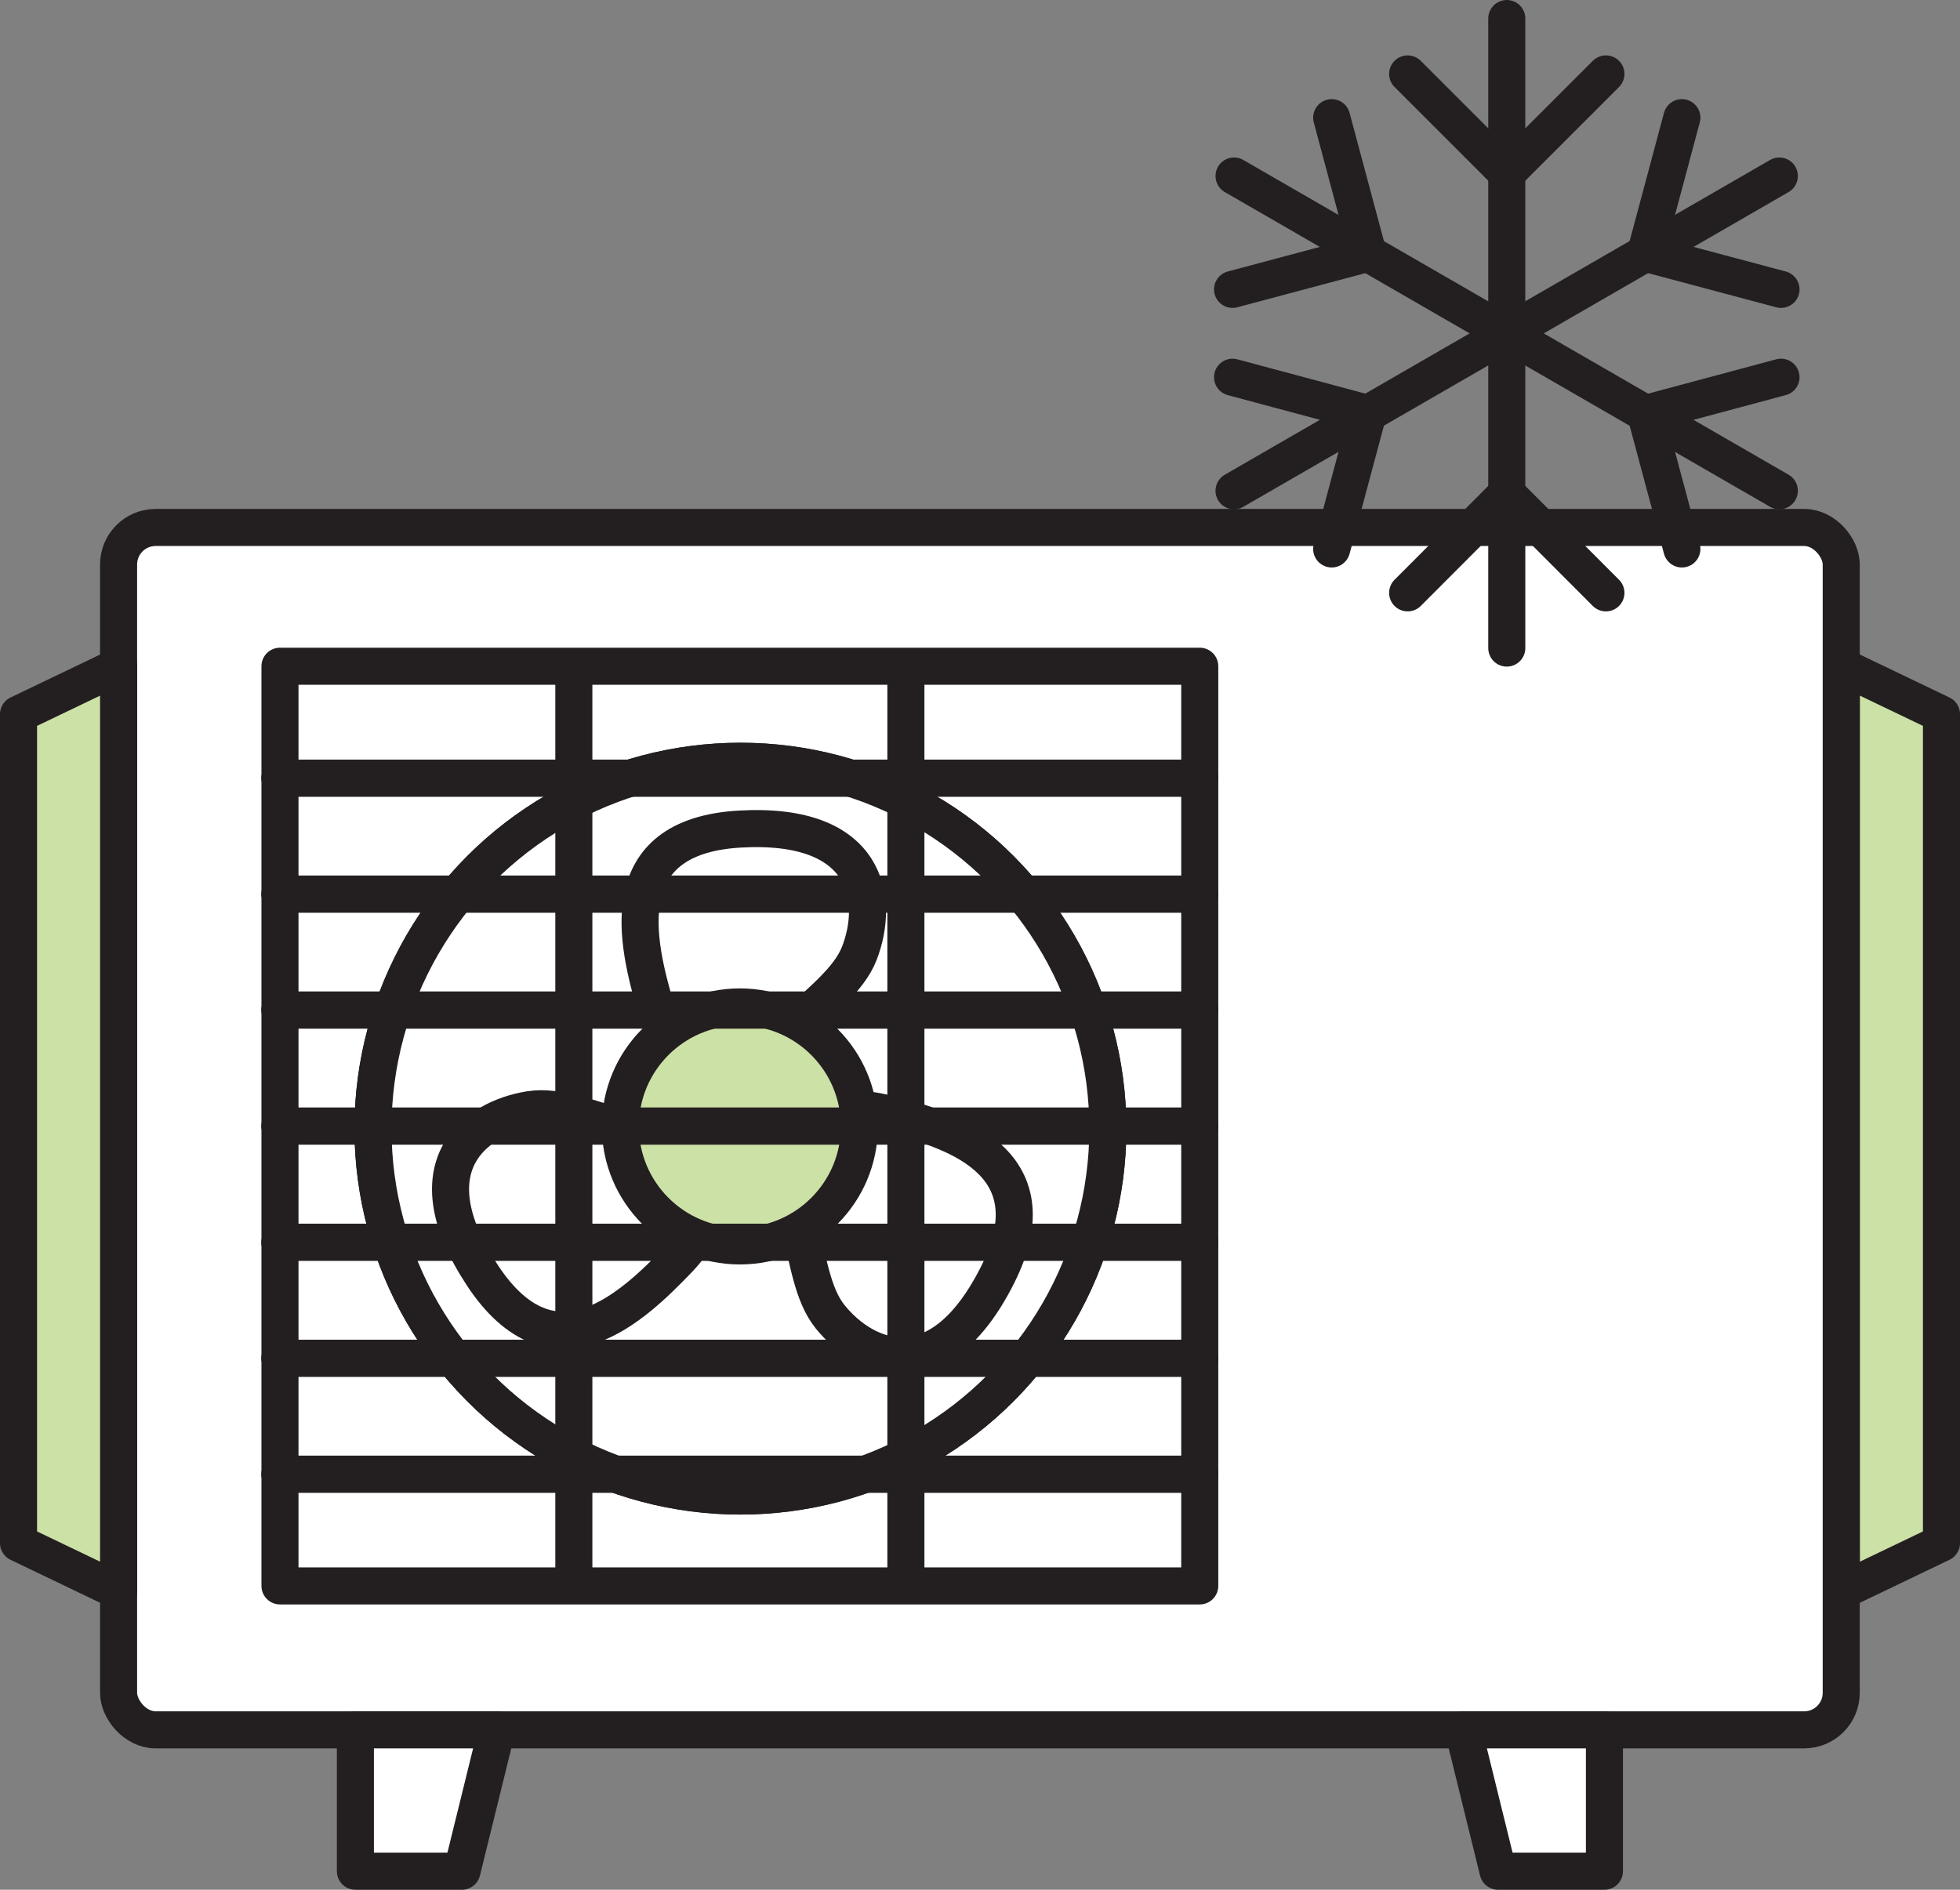 <?xml version="1.0" encoding="UTF-8"?>
<svg id="Layer_1" data-name="Layer 1" xmlns="http://www.w3.org/2000/svg" viewBox="0 0 105.78 102">
  <rect x="0" y="0" width="105.78" height="102" fill="#808080" stroke="none"/>
  <rect x="6.4" y="28.47" width="92.97" height="64.9" rx="2" ry="2" style="fill: #fff; stroke: #231f20; stroke-linecap: round; stroke-linejoin: round; stroke-width: 2px;"/>
  <circle cx="39.96" cy="60.92" r="19.83" style="fill: #fff; stroke: #231f20; stroke-linecap: round; stroke-linejoin: round; stroke-width: 2px;"/>
  <circle cx="39.96" cy="60.92" r="19.83" style="fill: #fff; stroke: #231f20; stroke-linecap: round; stroke-linejoin: round; stroke-width: 2px;"/>
  <path d="M39.93,60.8s-3.57-3.07-4.55-6.45-2.44-9.2,4.55-9.6c6.99-.4,7.55,3.86,6.45,6.7s-6.07,4.57-6.45,9.34Z" style="fill: #fff; stroke: #231f20; stroke-linecap: round; stroke-linejoin: round; stroke-width: 2px;"/>
  <path d="M39.93,60.8s-.87,4.63-3.31,7.17-6.74,6.71-10.59.86-.43-8.47,2.58-8.94c3.01-.47,7,2.97,11.32.91Z" style="fill: #fff; stroke: #231f20; stroke-linecap: round; stroke-linejoin: round; stroke-width: 2px;"/>
  <path d="M39.93,60.8s4.45-1.56,7.86-.71,9.19,2.48,6.04,8.74c-3.15,6.25-7.12,4.61-9.03,2.24s-.92-7.55-4.87-10.26Z" style="fill: #fff; stroke: #231f20; stroke-linecap: round; stroke-linejoin: round; stroke-width: 2px;"/>
  <circle cx="39.93" cy="60.8" r="6.45" style="fill: #cce1a6; stroke: #231f20; stroke-linecap: round; stroke-linejoin: round; stroke-width: 2px;"/>
  <rect x="15.11" y="35.96" width="49.64" height="49.64" style="fill: none; stroke: #231f20; stroke-linecap: round; stroke-linejoin: round; stroke-width: 2px;"/>
  <g>
    <line x1="15.11" y1="42" x2="64.75" y2="42" style="fill: none; stroke: #231f20; stroke-linecap: round; stroke-linejoin: round; stroke-width: 2px;"/>
    <line x1="15.11" y1="48.26" x2="64.75" y2="48.26" style="fill: none; stroke: #231f20; stroke-linecap: round; stroke-linejoin: round; stroke-width: 2px;"/>
    <line x1="15.11" y1="54.52" x2="64.75" y2="54.52" style="fill: none; stroke: #231f20; stroke-linecap: round; stroke-linejoin: round; stroke-width: 2px;"/>
    <line x1="15.11" y1="60.78" x2="64.75" y2="60.78" style="fill: none; stroke: #231f20; stroke-linecap: round; stroke-linejoin: round; stroke-width: 2px;"/>
    <line x1="15.11" y1="67.05" x2="64.75" y2="67.05" style="fill: none; stroke: #231f20; stroke-linecap: round; stroke-linejoin: round; stroke-width: 2px;"/>
    <line x1="15.11" y1="73.31" x2="64.75" y2="73.31" style="fill: none; stroke: #231f20; stroke-linecap: round; stroke-linejoin: round; stroke-width: 2px;"/>
    <line x1="15.11" y1="79.57" x2="64.75" y2="79.57" style="fill: none; stroke: #231f20; stroke-linecap: round; stroke-linejoin: round; stroke-width: 2px;"/>
  </g>
  <g>
    <line x1="15.11" y1="42" x2="64.75" y2="42" style="fill: none; stroke: #231f20; stroke-linecap: round; stroke-linejoin: round; stroke-width: 2px;"/>
    <line x1="15.11" y1="48.26" x2="64.75" y2="48.26" style="fill: none; stroke: #231f20; stroke-linecap: round; stroke-linejoin: round; stroke-width: 2px;"/>
    <line x1="15.11" y1="54.52" x2="64.75" y2="54.52" style="fill: none; stroke: #231f20; stroke-linecap: round; stroke-linejoin: round; stroke-width: 2px;"/>
    <line x1="15.11" y1="60.78" x2="64.75" y2="60.78" style="fill: none; stroke: #231f20; stroke-linecap: round; stroke-linejoin: round; stroke-width: 2px;"/>
    <line x1="15.11" y1="67.05" x2="64.75" y2="67.05" style="fill: none; stroke: #231f20; stroke-linecap: round; stroke-linejoin: round; stroke-width: 2px;"/>
    <line x1="15.11" y1="73.31" x2="64.75" y2="73.31" style="fill: none; stroke: #231f20; stroke-linecap: round; stroke-linejoin: round; stroke-width: 2px;"/>
    <line x1="15.11" y1="79.57" x2="64.75" y2="79.57" style="fill: none; stroke: #231f20; stroke-linecap: round; stroke-linejoin: round; stroke-width: 2px;"/>
  </g>
  <line x1="30.97" y1="36.1" x2="30.97" y2="85.19" style="fill: none; stroke: #231f20; stroke-linecap: round; stroke-linejoin: round; stroke-width: 2px;"/>
  <line x1="48.89" y1="36.1" x2="48.89" y2="85.19" style="fill: none; stroke: #231f20; stroke-linecap: round; stroke-linejoin: round; stroke-width: 2px;"/>
  <polygon points="99.38 35.96 104.78 38.55 104.78 83.29 99.38 85.88 99.38 35.96" style="fill: #cce1a6; stroke: #231f20; stroke-linecap: round; stroke-linejoin: round; stroke-width: 2px;"/>
  <polygon points="6.4 85.88 1 83.29 1 38.55 6.4 35.96 6.4 85.88" style="fill: #cce1a6; stroke: #231f20; stroke-linecap: round; stroke-linejoin: round; stroke-width: 2px;"/>
  <polygon points="24.93 101 19.18 101 19.18 93.37 26.81 93.37 24.93 101" style="fill: #fff; stroke: #231f20; stroke-linecap: round; stroke-linejoin: round; stroke-width: 2px;"/>
  <polygon points="86.59 101 80.85 101 78.97 93.37 86.59 93.37 86.59 101" style="fill: #fff; stroke: #231f20; stroke-linecap: round; stroke-linejoin: round; stroke-width: 2px;"/>
  <g>
    <line x1="81.32" y1="1" x2="81.32" y2="34.98" style="fill: none; stroke: #231f20; stroke-linecap: round; stroke-linejoin: round; stroke-width: 2px;"/>
    <g>
      <polyline points="86.67 3.99 81.32 9.34 75.97 3.99" style="fill: none; stroke: #231f20; stroke-linecap: round; stroke-linejoin: round; stroke-width: 2px;"/>
      <polyline points="75.97 32 81.32 26.64 86.67 32" style="fill: none; stroke: #231f20; stroke-linecap: round; stroke-linejoin: round; stroke-width: 2px;"/>
    </g>
    <line x1="66.6" y1="26.49" x2="96.03" y2="9.5" style="fill: none; stroke: #231f20; stroke-linecap: round; stroke-linejoin: round; stroke-width: 2px;"/>
    <g>
      <polyline points="66.52 20.36 73.83 22.32 71.87 29.63" style="fill: none; stroke: #231f20; stroke-linecap: round; stroke-linejoin: round; stroke-width: 2px;"/>
      <polyline points="96.12 15.62 88.81 13.67 90.77 6.35" style="fill: none; stroke: #231f20; stroke-linecap: round; stroke-linejoin: round; stroke-width: 2px;"/>
    </g>
    <line x1="96.03" y1="26.49" x2="66.6" y2="9.5" style="fill: none; stroke: #231f20; stroke-linecap: round; stroke-linejoin: round; stroke-width: 2px;"/>
    <g>
      <polyline points="90.77 29.63 88.81 22.32 96.12 20.36" style="fill: none; stroke: #231f20; stroke-linecap: round; stroke-linejoin: round; stroke-width: 2px;"/>
      <polyline points="71.87 6.35 73.83 13.67 66.52 15.62" style="fill: none; stroke: #231f20; stroke-linecap: round; stroke-linejoin: round; stroke-width: 2px;"/>
    </g>
  </g>
</svg>